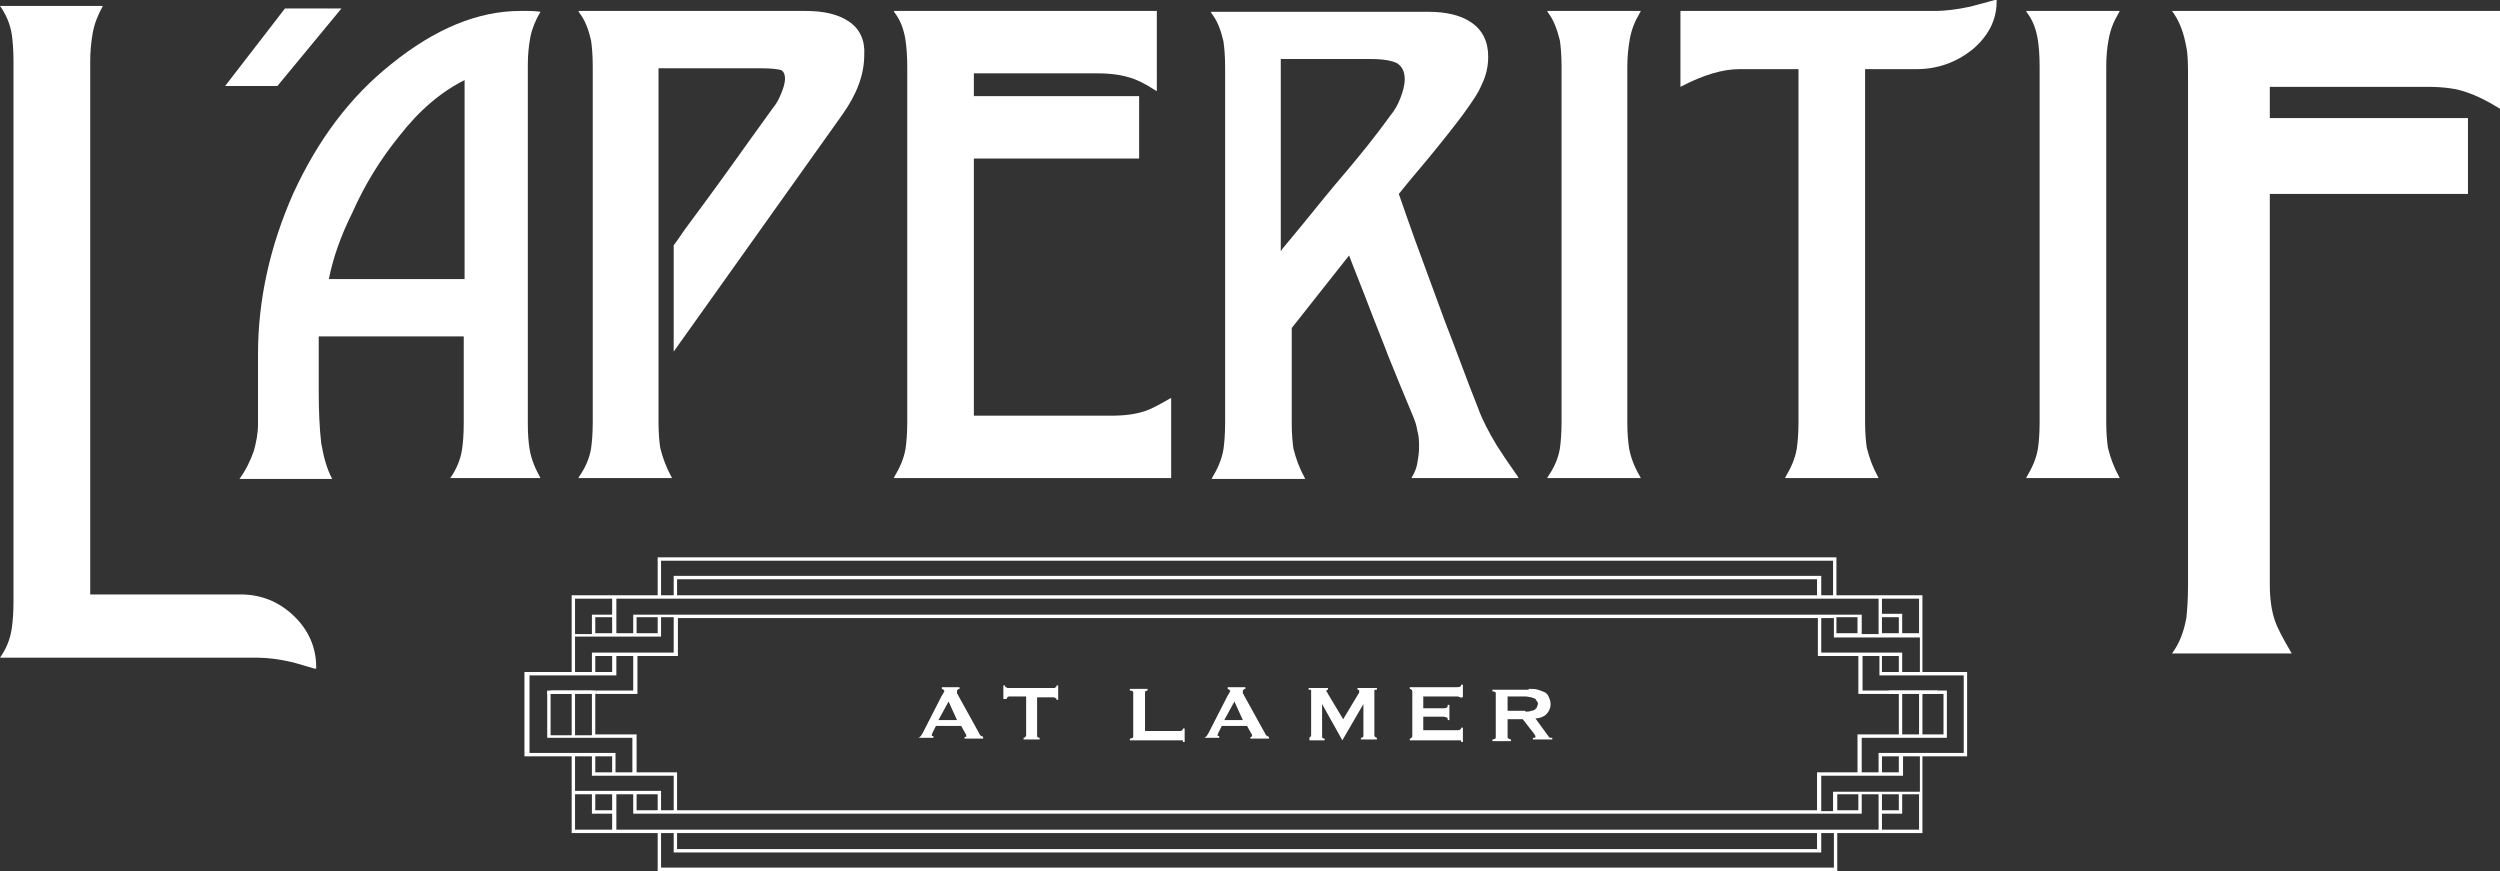 <svg version="1.1" id="Layer_1" xmlns="http://www.w3.org/2000/svg" xmlns:xlink="http://www.w3.org/1999/xlink" x="0px" y="0px"
	 viewBox="0 0 296.5 103.3" style="enable-background:new 0 0 296.5 103.3;" xml:space="preserve">
<rect x="0" y="0" width="296.5" height="103.3" fill="#333333" stroke="none"/>
<style type="text/css">
	.st0{fill:#FFFFFF;}
</style>
<g>
	<g>
		<g>
			<path class="st0" d="M108.9,87.5c0.1,0,0.2-0.1,0.3-0.2c0.1-0.1,0.1-0.2,0.2-0.3l2.3-4.5c0.1-0.1,0.1-0.2,0.2-0.3
				c0-0.1,0.1-0.2,0.1-0.2c0-0.1,0-0.1-0.1-0.2c-0.1,0-0.1-0.1-0.2-0.1v-0.2h2.1v0.2c-0.1,0-0.1,0-0.2,0.1c-0.1,0-0.1,0.1-0.1,0.2
				c0,0.1,0,0.1,0,0.2c0,0.1,0.1,0.1,0.1,0.2l2.6,4.7c0,0.1,0.1,0.1,0.2,0.2c0.1,0,0.2,0.1,0.2,0.1v0.2h-2.2v-0.2c0,0,0.1,0,0.1,0
				c0.1,0,0.1-0.1,0.1-0.1c0-0.1,0-0.2-0.1-0.3l-0.5-0.9h-3l-0.4,0.8c-0.1,0.2-0.1,0.3-0.1,0.3c0,0.1,0.1,0.1,0.2,0.1v0.2h-1.7V87.5
				z M113.5,85.4l-1-2.2l-1.2,2.2H113.5z"/>
			<path class="st0" d="M123,87.3c0,0.1,0.1,0.2,0.3,0.2v0.2h-1.9v-0.2c0.1,0,0.1,0,0.2-0.1c0,0,0.1-0.1,0.1-0.2v-4.6h-2
				c-0.1,0-0.1,0-0.2,0.1c-0.1,0-0.1,0.1-0.1,0.2H119v-1.6h0.2c0,0.1,0,0.2,0.1,0.2c0.1,0,0.1,0.1,0.2,0.1h5.5c0.1,0,0.1,0,0.2-0.1
				c0.1,0,0.1-0.1,0.1-0.2h0.2V83h-0.2c0-0.1,0-0.2-0.1-0.2c-0.1,0-0.1-0.1-0.2-0.1h-2V87.3z"/>
			<path class="st0" d="M140.3,88c0-0.1,0-0.2-0.1-0.2c-0.1,0-0.2,0-0.3,0h-5.9v-0.2c0.2,0,0.4-0.1,0.4-0.2v-5.3
				c0-0.1-0.1-0.2-0.4-0.2v-0.2h2.1v0.2c-0.2,0-0.3,0.1-0.3,0.2v4.6h4.1c0.1,0,0.2,0,0.3-0.1c0.1-0.1,0.1-0.1,0.1-0.2h0.2V88H140.3z
				"/>
			<path class="st0" d="M142.8,87.5c0.1,0,0.2-0.1,0.3-0.2c0.1-0.1,0.1-0.2,0.2-0.3l2.3-4.5c0.1-0.1,0.1-0.2,0.2-0.3
				c0-0.1,0.1-0.2,0.1-0.2c0-0.1,0-0.1-0.1-0.2c-0.1,0-0.1-0.1-0.2-0.1v-0.2h2.1v0.2c-0.1,0-0.1,0-0.2,0.1c-0.1,0-0.1,0.1-0.1,0.2
				c0,0.1,0,0.1,0,0.2c0,0.1,0.1,0.1,0.1,0.2l2.6,4.7c0,0.1,0.1,0.1,0.2,0.2c0.1,0,0.1,0.1,0.2,0.1v0.2h-2.2v-0.2c0,0,0.1,0,0.1,0
				c0,0,0.1-0.1,0.1-0.1c0-0.1,0-0.2-0.1-0.3l-0.5-0.9h-3l-0.4,0.8c-0.1,0.2-0.1,0.3-0.1,0.3c0,0.1,0.1,0.1,0.2,0.1v0.2h-1.7V87.5z
				 M147.4,85.4l-1-2.2l-1.2,2.2H147.4z"/>
			<path class="st0" d="M155.2,87.5c0.1,0,0.1,0,0.2-0.1c0,0,0.1-0.1,0.1-0.2v-5.3c0-0.1,0-0.1-0.1-0.1c0,0-0.1,0-0.2,0v-0.2h2.3
				v0.2c0,0-0.1,0-0.1,0c0,0-0.1,0.1-0.1,0.1c0,0,0,0.1,0.1,0.2c0,0.1,0.1,0.1,0.1,0.2l1.8,3l1.8-3c0.1-0.1,0.1-0.2,0.1-0.2
				c0-0.1,0-0.1,0-0.2c0-0.1-0.1-0.1-0.2-0.1v-0.2h2.3v0.2c-0.1,0-0.1,0-0.2,0c-0.1,0-0.1,0.1-0.1,0.1v5.3c0,0.1,0,0.1,0.1,0.2
				c0,0,0.1,0.1,0.2,0.1v0.2h-1.9v-0.2c0.2,0,0.3-0.1,0.3-0.2v-3.8h0l-2.5,4.3h0l-2.4-4.3h0v3.9c0,0.1,0.1,0.2,0.3,0.2v0.2h-1.8
				V87.5z"/>
			<path class="st0" d="M173.3,82.9c0-0.1,0-0.1-0.1-0.2c-0.1,0-0.2-0.1-0.4-0.1h-4v1.4h2.4c0.2,0,0.3,0,0.4-0.1
				c0.1,0,0.1-0.2,0.1-0.3h0.2v1.8h-0.2c0-0.2,0-0.3-0.1-0.3c-0.1,0-0.2-0.1-0.4-0.1h-2.4v1.6h4.1c0.1,0,0.2,0,0.3-0.1
				c0.1-0.1,0.1-0.1,0.1-0.2h0.2V88h-0.2c0-0.1,0-0.2-0.1-0.2c-0.1,0-0.2,0-0.3,0h-5.7v-0.2c0.1,0,0.1,0,0.2-0.1
				c0,0,0.1-0.1,0.1-0.2v-5.3c0-0.1,0-0.1-0.1-0.2c0,0-0.1-0.1-0.2-0.1v-0.2h5.6c0.2,0,0.3,0,0.4-0.1c0.1,0,0.1-0.1,0.1-0.2h0.2v1.5
				H173.3z"/>
			<path class="st0" d="M181.3,81.7c0.4,0,0.8,0,1.1,0.1c0.3,0.1,0.6,0.2,0.8,0.3c0.2,0.1,0.4,0.3,0.5,0.6c0.1,0.2,0.2,0.5,0.2,0.8
				c0,0.5-0.2,0.9-0.5,1.2c-0.3,0.3-0.8,0.5-1.3,0.5l1.6,2.2c0.1,0.1,0.1,0.1,0.2,0.1c0.1,0,0.1,0,0.2,0v0.2h-2.3v-0.2
				c0.1,0,0.1,0,0.2,0c0.1,0,0.1-0.1,0.1-0.1c0,0,0-0.1,0-0.1c0-0.1-0.1-0.1-0.1-0.2l-1.4-1.8h-1.8v2.1c0,0.1,0,0.1,0.1,0.2
				c0.1,0,0.2,0.1,0.3,0.1v0.2H177v-0.2c0.2,0,0.4-0.1,0.4-0.2v-5.3c0-0.1-0.1-0.2-0.4-0.2v-0.2H181.3z M180.9,84.4
				c0.3,0,0.5,0,0.7-0.1c0.2,0,0.4-0.1,0.5-0.2c0.1-0.1,0.2-0.2,0.2-0.3c0-0.1,0.1-0.2,0.1-0.3c0-0.1,0-0.2-0.1-0.3
				c-0.1-0.1-0.1-0.2-0.2-0.3c-0.1-0.1-0.3-0.1-0.5-0.2c-0.2,0-0.4-0.1-0.7-0.1h-2.1v1.7H180.9z"/>
		</g>
		<g>
			<polygon class="st0" points="62.2,89.3 62.2,79.7 62.8,79.7 62.8,89.3 62.2,89.3 			"/>
			<path class="st0" d="M65.3,87.5h5.3v-5.5h-0.4v5.2h-2v-4.9h-0.4v4.9h-2.5V87.5z M230.5,87.5h0.4v-5.6h-0.4V87.5z M232.9,89.3
				h-10.1v2.3h-2v-4.1h4.4v-0.4h-4.9v4.5h-4.8v4.5H80.3v-4.5h-4.8v-4.5h-4.9v0.4h4.4v4.1h-2v-2.3H62.2v0.4h5.6v9.1H78v4.5h139.9
				v-4.5H228v-9.1h5.3v-0.4h0v-9.6h-0.4V89.3z M223.2,89.7h2v1.9h-2V89.7z M70.6,89.7h2v1.9h-2V89.7z M68.2,89.7h2V92h9.7v4.1h-1.5
				v-2.3H68.2V89.7z M78,94.2v1.9h-2.5v-1.9H78z M72.6,98.4h-4.4v-4.2h2v2.3h2.4V98.4z M72.6,96.1h-2v-1.9h2V96.1z M217.4,102.9
				h-139v-4.1h1.5v2.3H216v-2.3h1.5V102.9z M80.3,100.7v-1.9h135.2v1.9H80.3z M222.8,98.4H73.1v-4.2h2v2.3h145.7v-2.3h2V98.4z
				 M217.9,96.1v-1.9h2.5v1.9H217.9z M227.6,98.4h-4.4v-1.9h2.4v-2.3h2V98.4z M223.2,96.1v-1.9h2v1.9H223.2z M227.6,93.9h-10.2v2.3
				H216V92h9.7v-2.3h2V93.9z M230.9,81.9h-0.4 M65.3,81.9h-0.4 M225.6,82.3h2 M228,82.3h2.5v-0.4h-5.3 M68.2,82.3h2 M70.6,81.9h-5.3
				v0.4h2.5 M233.3,80.1L233.3,80.1l0-0.4H228v-9.1h-10.2v-4.5H78v4.5H67.8v9.1h-5.3v0.4h10.6v-2.3h2v4.1h-4.4v0.4h4.9v-4.5h4.8
				v-4.5h135.2v4.5h4.8v4.5h4.9v-0.4h-4.4v-4.1h2v2.3h10.1 M223.2,73.2h2v1.9h-2V73.2z M78.4,66.5h139v4.1H216v-2.3H79.9v2.3h-1.5
				V66.5z M215.5,68.7v1.9H80.3v-1.9H215.5z M68.2,71h4.4v1.9h-2.4v2.3h-2V71z M72.6,73.2v1.9h-2v-1.9H72.6z M72.6,79.7h-2v-1.9h2
				V79.7z M79.9,77.4h-9.7v2.3h-2v-4.2h10.2v-2.3h1.5V77.4z M75.5,75.1v-1.9H78v1.9H75.5z M75.1,72.8v2.3h-2V71h149.7v4.2h-2v-2.3
				H75.1z M220.3,73.2v1.9h-2.5v-1.9H220.3z M225.2,79.7h-2v-1.9h2V79.7z M227.6,79.7h-2v-2.3H216v-4.1h1.5v2.3h10.2V79.7z
				 M227.6,75.1h-2v-2.3h-2.4V71h4.4V75.1z M225.2,87.5h5.3v-0.4H228v-5.1h-0.4v5.1h-2v-5.2h-0.4V87.5z M64.9,87.5h0.4v-5.5h-0.4
				V87.5z"/>
			<rect x="64.9" y="81.9" class="st0" width="5.8" height="0.4"/>
			<rect x="224" y="81.9" class="st0" width="5.8" height="0.4"/>
		</g>
	</g>
	<g>
		<path class="st0" d="M100.6,2.5c-1.2-0.8-2.9-1.2-5-1.2H68.6l0.1,0.2c0.7,0.9,1.1,2,1.4,3.3c0.1,0.7,0.2,1.7,0.2,3.1v42.2
			c0,1.3-0.1,2.4-0.2,3.1c-0.2,1.2-0.7,2.3-1.4,3.3l-0.1,0.2h11.1l-0.1-0.2c-0.6-1.1-1-2.2-1.3-3.4c-0.1-0.7-0.2-1.7-0.2-3v-42h12.2
			c1.2,0,1.9,0.1,2.3,0.2c0.3,0.1,0.5,0.5,0.5,1c0,0.6-0.2,1.2-0.5,1.9c-0.2,0.5-0.5,1.1-1,1.7c-1.5,2.1-3.4,4.7-5.6,7.8
			c-1.5,2.1-3,4.1-4.4,6c-0.6,0.8-1.1,1.6-1.7,2.4l0,0v12.6l20-28.1c1.7-2.4,2.6-4.7,2.6-7.1h0C102.6,4.8,102,3.4,100.6,2.5z"/>
		<path class="st0" d="M136.2,48.6c-1.2,0.5-2.7,0.7-4.4,0.7h-16.3V18.8h19.6v-7.4h-19.6V8.7h14.7c1.6,0,2.8,0.2,3.8,0.5
			c0.7,0.2,1.8,0.7,3,1.5l0.2,0.1V1.3H106l0.1,0.2c0.7,0.9,1.1,2,1.3,3.3c0.1,0.7,0.2,1.8,0.2,3.1v42.2c0,1.3-0.1,2.4-0.2,3.1
			c-0.2,1.2-0.7,2.3-1.3,3.3l-0.1,0.2h32.9v-9.5l-0.2,0.1C137.3,48.1,136.5,48.5,136.2,48.6z"/>
		<path class="st0" d="M167.5,56.5l-0.1,0.2h12.7l-0.1-0.2c-1.2-1.7-2-2.9-2.5-3.7c-0.9-1.5-1.7-3-2.2-4.4
			c-1.4-3.5-2.6-6.9-3.9-10.2c-0.6-1.6-1.8-4.9-3.6-9.8c-0.8-2.2-1.4-4-1.9-5.4c1.2-1.5,2.4-2.9,3.4-4.1c1.9-2.3,3.3-4.1,4.2-5.3
			c1-1.4,1.8-2.5,2.2-3.5c0.6-1.2,0.8-2.3,0.8-3.4c0-1.8-0.7-3.2-2.1-4.1c-1.2-0.8-2.9-1.2-5-1.2h-25.8l0.1,0.2
			c0.7,0.9,1.1,2,1.4,3.3c0.1,0.7,0.2,1.7,0.2,3.1v42.2c0,1.3-0.1,2.4-0.2,3.1c-0.2,1.2-0.7,2.3-1.3,3.3l-0.1,0.2h11.1l-0.1-0.2
			c-0.6-1.1-1-2.2-1.3-3.4c-0.1-0.7-0.2-1.7-0.2-3V38.9l6.8-8.6c0.2,0.5,0.8,2.1,1.8,4.6c1.6,4.2,2.6,6.6,2.8,7.2c1,2.5,2,4.9,3,7.3
			c0.2,0.5,0.4,1,0.5,1.7c0.2,0.7,0.2,1.3,0.2,2c0,0.6-0.1,1.2-0.2,1.8C168,55.5,167.8,56,167.5,56.5z M159.7,20.3
			c-1.8,2.1-3.5,4.2-5.2,6.3c-0.8,1-1.6,1.9-2.4,2.9l-0.2,0.3V7h10.7c1.5,0,2.5,0.2,3.1,0.5c0.6,0.4,0.9,1,0.9,1.9
			c0,0.7-0.2,1.4-0.5,2.2c-0.3,0.8-0.7,1.5-1.2,2.1C163.1,16.2,161.3,18.4,159.7,20.3z"/>
		<path class="st0" d="M193.2,53.1c-0.1-0.7-0.2-1.7-0.2-3V7.9c0-1.1,0.1-2.2,0.3-3.3c0.2-1.1,0.6-2.1,1.2-3.1l0.1-0.2h-11.1
			l0.1,0.2c0.7,0.9,1.1,2.1,1.4,3.3c0.1,0.7,0.2,1.7,0.2,3.1v42.2c0,1.3-0.1,2.4-0.2,3.1c-0.2,1.2-0.7,2.3-1.4,3.3l-0.1,0.2h11.1
			l-0.1-0.2C193.9,55.5,193.4,54.3,193.2,53.1z"/>
		<path class="st0" d="M233.6,0.8c-1.4,0.3-2.8,0.5-4.2,0.5h-30.1v9l0.2-0.1c2.5-1.3,4.8-2,6.8-2h7v41.9c0,1.3-0.1,2.4-0.2,3.1
			c-0.2,1.2-0.7,2.3-1.3,3.3l-0.1,0.2h11.1l-0.1-0.2c-0.6-1.1-1-2.2-1.3-3.4c-0.1-0.7-0.2-1.7-0.2-3V8.2h6.1c2.5,0,4.7-0.8,6.6-2.3
			c1.9-1.6,2.9-3.5,2.9-5.7V0l-0.2,0C234.7,0.5,233.7,0.8,233.6,0.8z"/>
		<path class="st0" d="M250.1,4.6c0.2-1.1,0.6-2.1,1.2-3.1l0.1-0.2h-11.1l0.1,0.2c0.7,0.9,1.1,2,1.3,3.3c0.1,0.7,0.2,1.7,0.2,3.1
			v42.2c0,1.3-0.1,2.4-0.2,3.1c-0.2,1.2-0.7,2.3-1.3,3.3l-0.1,0.2h11.1l-0.1-0.2c-0.6-1.1-1-2.2-1.3-3.4c-0.1-0.7-0.2-1.7-0.2-3
			l0-42.2C249.8,6.7,249.9,5.6,250.1,4.6z"/>
		<path class="st0" d="M257.6,1.3c0.9,1.2,1.4,2.6,1.7,4.3c0.2,0.9,0.2,2.2,0.2,3.9v59.9c0,1.7-0.1,3-0.2,3.9
			c-0.3,1.6-0.8,3-1.7,4.2h14.2c-1-1.7-1.7-3-2-3.9c-0.4-1.2-0.6-2.6-0.6-4.2V23h23.5v-9h-23.5v-3.7h18.7c1.9,0,3.5,0.2,4.8,0.7
			c0.9,0.3,2.2,0.9,3.8,1.9V1.3H257.6z"/>
		<polygon class="st0" points="40.5,1 33.8,1 26.7,10.2 32.9,10.2 		"/>
		<path class="st0" d="M62.6,50.3V7.7c0-1.2,0.1-2.2,0.3-3.3c0.2-1,0.6-2,1.2-3c-0.7-0.1-1.2-0.1-1.4-0.1h-1c-5,0-10.1,2.1-15.3,6.3
			c-4.9,3.9-8.7,9-11.6,15.3C32,29.2,30.6,35.6,30.6,42v8.3c0,1.1-0.2,2.1-0.5,3.2c-0.4,1.1-0.9,2.2-1.7,3.3h11
			c-0.6-1.1-1-2.5-1.3-4.2c-0.2-1.7-0.3-3.8-0.3-6.2c0-0.7,0-1.8,0-3.3c0-1.5,0-2.5,0-3.2H55v10.3c0,1.4-0.1,2.4-0.2,3.1
			c-0.2,1.3-0.7,2.4-1.4,3.4h10.7c-0.6-1.1-1.1-2.2-1.3-3.5C62.7,52.6,62.6,51.6,62.6,50.3z M55,33.1H39c0.5-2.5,1.4-5.1,2.8-7.9
			c1.5-3.4,3.4-6.4,5.5-9c2.4-3.1,5-5.3,7.8-6.7V33.1z"/>
		<path class="st0" d="M34.8,73c-1.8-1.7-3.9-2.5-6.3-2.5h-5.8l-7.4,0l-4.6,0V7.3c0-1.2,0.1-2.3,0.3-3.4c0.2-1.1,0.6-2.1,1.2-3.2H0
			c0.7,1,1.2,2.1,1.4,3.4c0.1,0.7,0.2,1.8,0.2,3.1v64.2c0,1.4-0.1,2.4-0.2,3.1C1.2,75.9,0.7,77,0,78h2v0h28.5c1.3,0,2.7,0.2,4,0.5
			l0-0.1l0,0.1c0.1,0,1.1,0.3,2.8,0.8l0.2,0v-0.2C37.5,76.8,36.6,74.7,34.8,73z"/>
	</g>
</g>
</svg>
